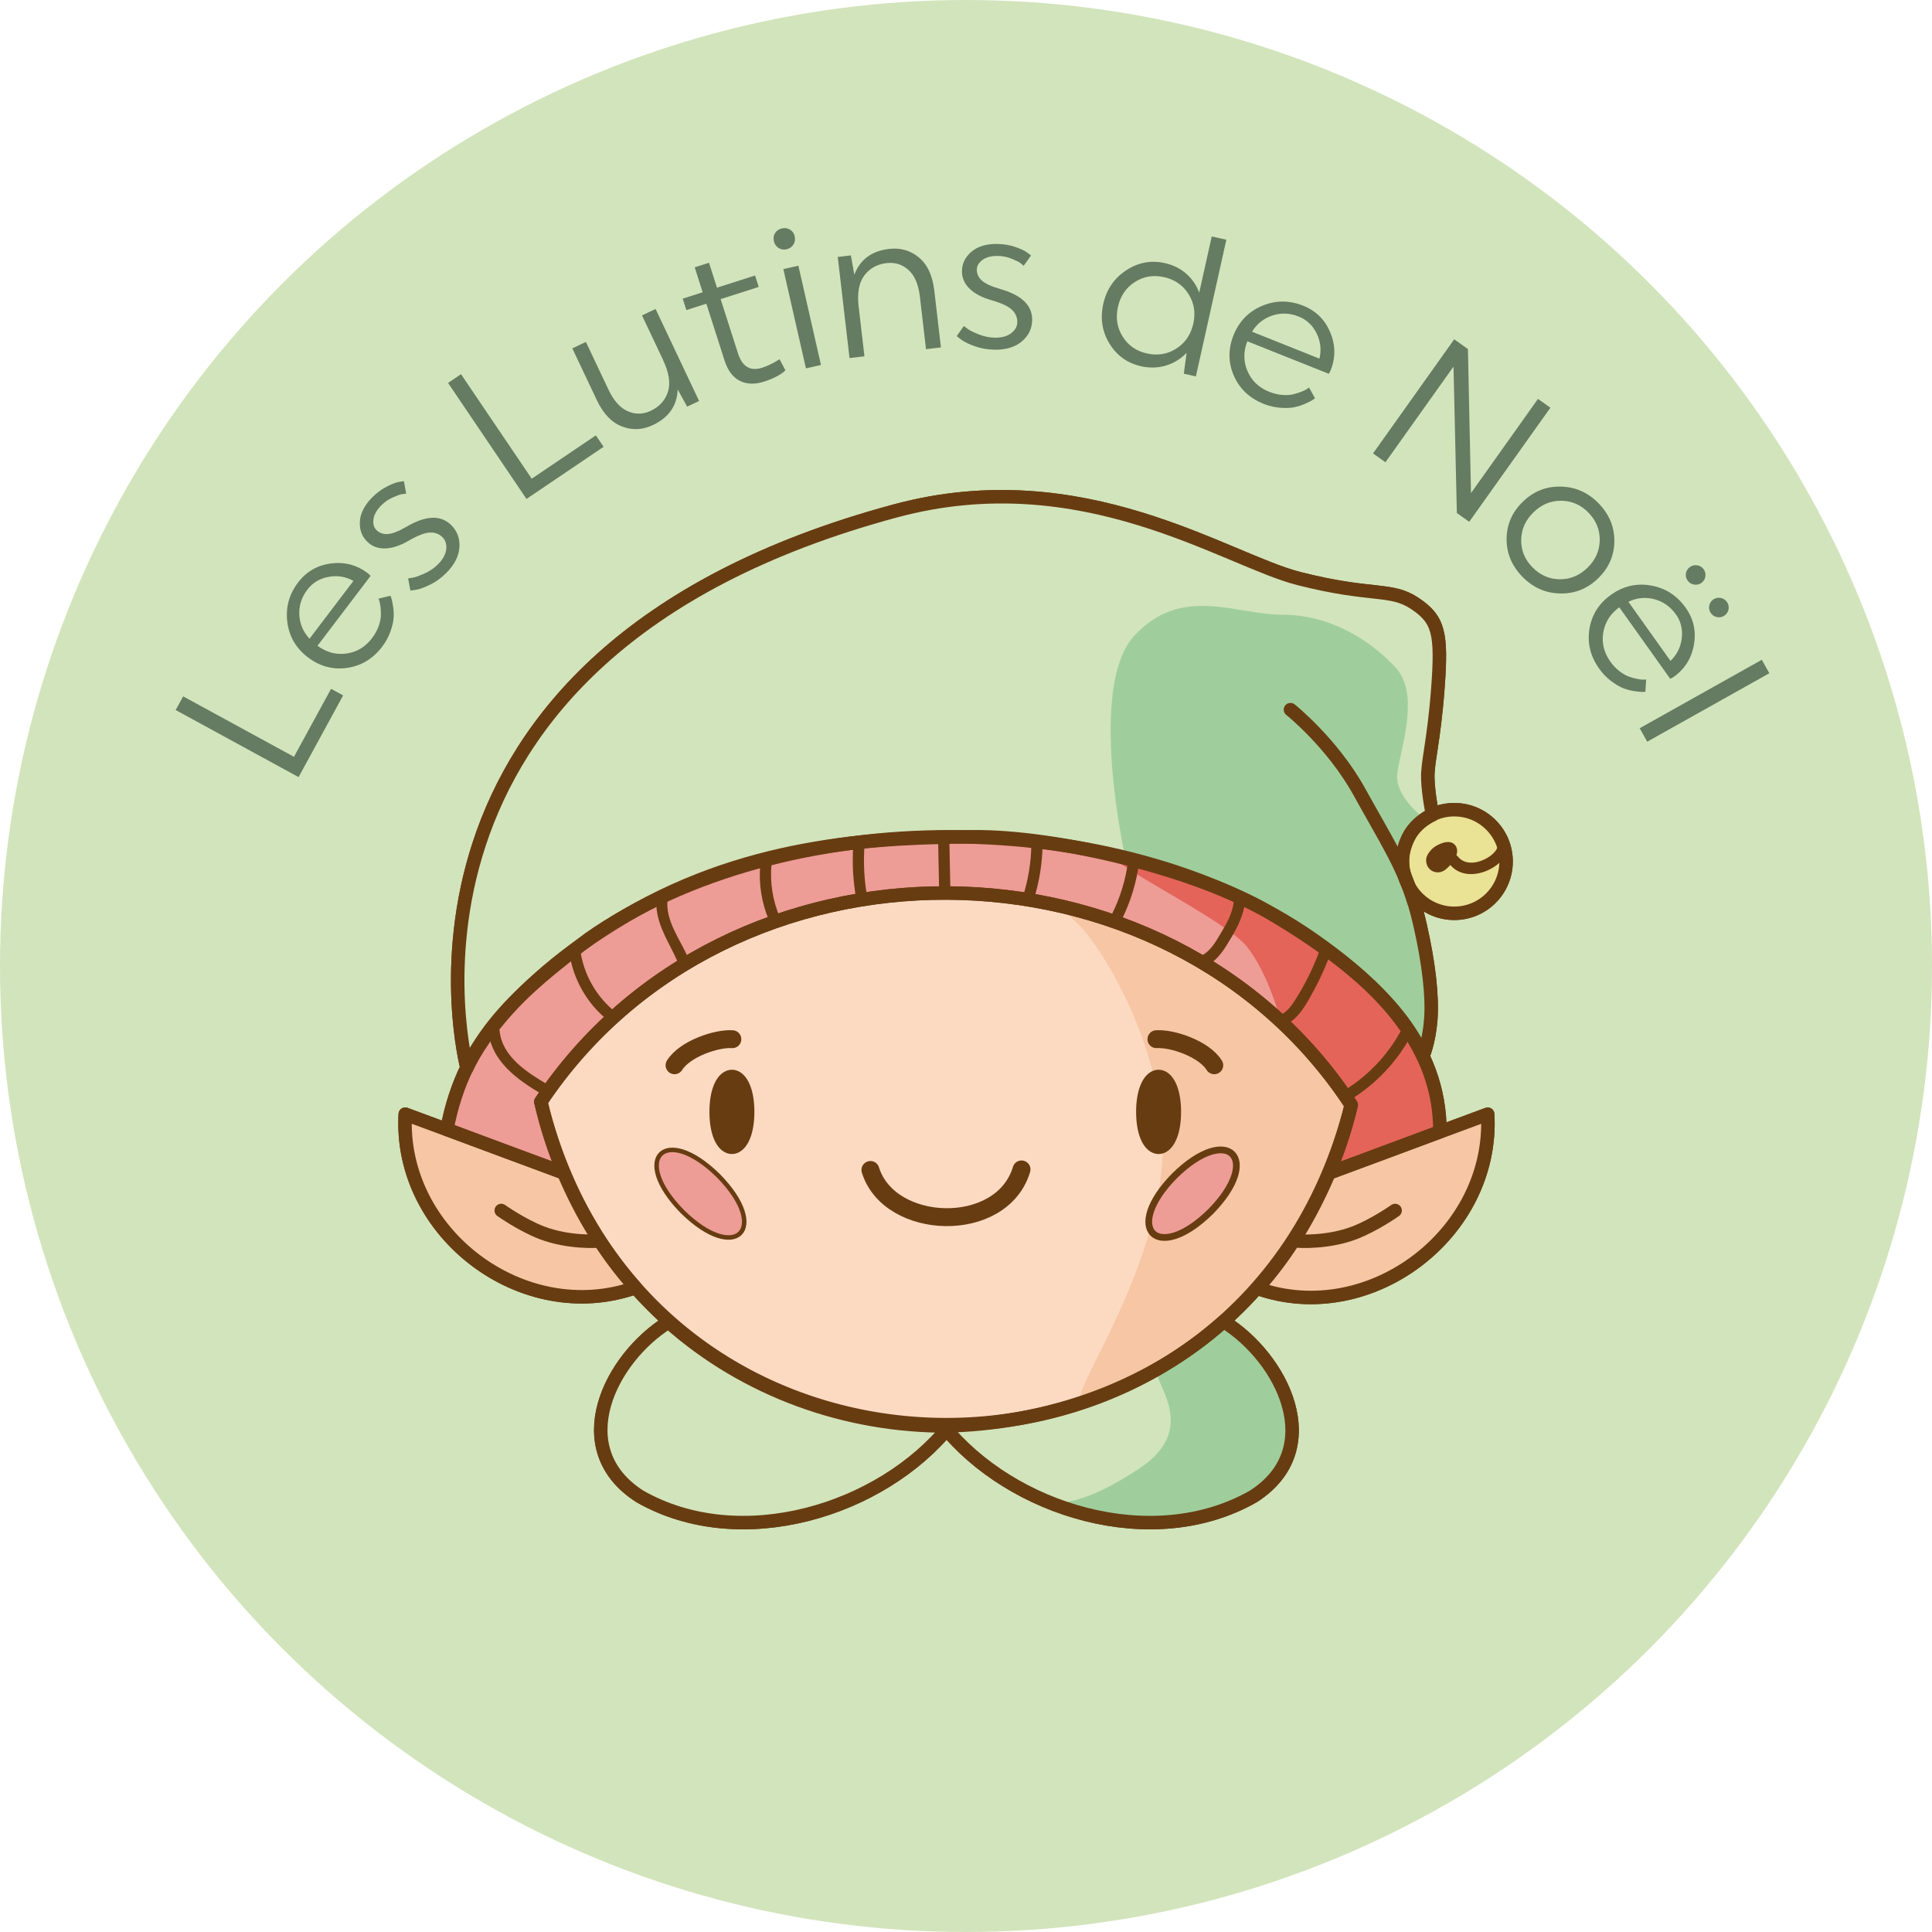 <?xml version="1.0" encoding="UTF-8"?> <svg xmlns="http://www.w3.org/2000/svg" id="Calque_2" data-name="Calque 2" viewBox="0 0 498.62 498.62"><defs><style> .cls-1 { stroke-width: 1.16px; } .cls-1, .cls-2, .cls-3, .cls-4, .cls-5, .cls-6 { stroke: #683c11; stroke-linecap: round; stroke-linejoin: round; } .cls-1, .cls-7, .cls-4 { fill: #ee9c96; } .cls-8 { fill: #f7c6a4; } .cls-8, .cls-9, .cls-10, .cls-11, .cls-12, .cls-13, .cls-14, .cls-7, .cls-15, .cls-16 { stroke-width: 0px; } .cls-9, .cls-2, .cls-3, .cls-6 { fill: none; } .cls-10 { fill: #d2e4bb; } .cls-11 { fill: #657c62; } .cls-12 { fill: #eae295; } .cls-2 { stroke-width: 7.54px; } .cls-13 { fill: #e4645a; } .cls-14 { fill: #9fce9c; } .cls-3, .cls-5 { stroke-width: 3.48px; } .cls-15 { fill: #fcdac2; } .cls-4 { stroke-width: 1.74px; } .cls-5, .cls-16 { fill: #683c11; } .cls-6 { stroke-width: 4.62px; } </style></defs><g id="Calque_8" data-name="Calque 8"><g><circle class="cls-10" cx="249.31" cy="249.31" r="249.31"></circle><path class="cls-9" d="M70.08,301.86c-.29.85-1.02,1.48-1.81,1.92-.73.41-1.54.69-2.37.67s-1.68-.37-2.18-1.03"></path><g><path class="cls-11" d="M88.55,179.49l-11.49,21.07-31.72-17.31,1.93-3.53,28.6,15.6,9.57-17.54,3.13,1.7Z"></path><path class="cls-11" d="M95.65,148.62l-13.71,18.04c2.3,1.7,4.78,2.37,7.46,2.01,2.68-.36,4.89-1.7,6.64-4,.71-.93,1.25-1.92,1.64-2.97s.59-1.98.61-2.81c.02-.83,0-1.58-.09-2.27s-.18-1.21-.3-1.56l-.22-.56,3.1-.75c.08.19.16.44.27.76.1.32.24.97.39,1.95.16.98.21,1.97.15,2.96-.06.99-.34,2.18-.82,3.56-.49,1.38-1.2,2.69-2.14,3.92-2.37,3.12-5.39,4.95-9.05,5.47-3.66.52-7.03-.38-10.1-2.71-3.07-2.33-4.85-5.37-5.33-9.11-.48-3.74.45-7.16,2.8-10.25,2.13-2.79,4.95-4.42,8.47-4.88,3.52-.45,6.7.39,9.52,2.53l.72.68ZM79.33,152.17c-1.5,1.97-2.19,4.14-2.08,6.49.11,2.36.99,4.41,2.63,6.18l11.34-14.92c-2.04-1.12-4.2-1.47-6.48-1.03-2.27.43-4.08,1.53-5.41,3.28Z"></path><path class="cls-11" d="M104.93,135.93c5-2.93,8.85-3.07,11.53-.4,1.56,1.55,2.27,3.47,2.11,5.74-.15,2.28-1.28,4.48-3.39,6.6-1.29,1.29-2.7,2.31-4.25,3.06-1.54.75-2.76,1.18-3.66,1.3l-1.35.19-.59-3.14c.35-.06.79-.13,1.34-.22.54-.09,1.5-.44,2.86-1.04,1.36-.61,2.53-1.4,3.5-2.37,1.26-1.27,1.97-2.56,2.13-3.86.15-1.3-.17-2.35-.98-3.16-.86-.85-1.94-1.25-3.25-1.19-1.31.05-3.17.77-5.58,2.17-2.16,1.25-4.16,1.89-6,1.93-1.84.04-3.37-.55-4.59-1.76-1.39-1.38-2.02-3.13-1.88-5.25.14-2.12,1.22-4.19,3.23-6.21,1.12-1.12,2.35-2.03,3.7-2.73,1.35-.7,2.42-1.11,3.23-1.23l1.2-.18.59,3.21c-.28.03-.64.08-1.08.14-.45.06-1.23.34-2.36.84-1.13.5-2.12,1.18-2.97,2.04-1.21,1.22-1.89,2.43-2.04,3.62-.14,1.19.11,2.12.77,2.77.76.75,1.73,1.1,2.91,1.03s2.8-.7,4.87-1.89Z"></path><path class="cls-11" d="M155.77,115.32l-19.89,13.45-20.24-29.94,3.34-2.26,18.25,26.98,16.55-11.19,2,2.95Z"></path><path class="cls-11" d="M171.17,92.97l-5.48-11.57,3.5-1.66,11.24,23.75-3.08,1.46-2.45-4.44c-.15,4.18-2.28,7.25-6.39,9.19-2.67,1.27-5.34,1.39-8,.36-2.66-1.03-4.81-3.28-6.46-6.76l-6.34-13.39,3.5-1.66,5.81,12.27c1.38,2.92,3.06,4.8,5.04,5.64,1.98.84,3.94.79,5.9-.14,2.24-1.06,3.71-2.69,4.42-4.89.71-2.2.3-4.92-1.23-8.15Z"></path><path class="cls-11" d="M182.98,67.81l2.06,6.44,9.83-3.15.94,2.95-9.83,3.15,4.49,14.01c1.1,3.44,3.18,4.67,6.22,3.7.72-.23,1.46-.53,2.21-.9.75-.37,1.32-.68,1.7-.95l.59-.35,1.52,2.87c-1.22,1.15-3.06,2.12-5.52,2.91-2.39.77-4.48.69-6.27-.21-1.79-.91-3.1-2.66-3.93-5.25l-4.69-14.65-5.16,1.65-.95-2.95,5.16-1.65-2.06-6.44,3.69-1.18Z"></path><path class="cls-11" d="M200.04,60.14c.39-.62.97-1.01,1.74-1.19.77-.18,1.47-.07,2.11.31.63.38,1.04.96,1.22,1.73.17.77.06,1.48-.34,2.12-.4.64-.99,1.05-1.76,1.22-.77.18-1.47.06-2.09-.34-.62-.41-1.02-.99-1.2-1.77-.18-.77-.07-1.47.32-2.09ZM208,95.07l-5.83-25.62,3.88-.88,5.83,25.62-3.88.88Z"></path><path class="cls-11" d="M221.62,79.24l1.48,12.72-3.85.45-3.04-26.1,3.39-.4.89,4.99c1.48-3.92,4.48-6.14,8.99-6.66,2.94-.34,5.5.4,7.69,2.22,2.19,1.82,3.5,4.65,3.95,8.48l1.72,14.72-3.85.45-1.57-13.49c-.37-3.21-1.36-5.53-2.97-6.96-1.6-1.42-3.48-2.01-5.64-1.76-2.46.29-4.38,1.36-5.76,3.22-1.38,1.86-1.86,4.57-1.44,8.12Z"></path><path class="cls-11" d="M258.1,74.58c5.59,1.57,8.35,4.25,8.29,8.03-.04,2.2-.93,4.04-2.67,5.51-1.75,1.47-4.12,2.18-7.11,2.13-1.82-.03-3.54-.34-5.15-.93-1.61-.59-2.77-1.17-3.48-1.74l-1.07-.84,1.85-2.6c.28.21.64.48,1.08.81.44.33,1.35.77,2.73,1.33,1.38.56,2.76.85,4.14.87,1.79.03,3.21-.35,4.25-1.15,1.05-.79,1.58-1.76,1.59-2.89.02-1.2-.45-2.26-1.39-3.17-.95-.91-2.76-1.75-5.43-2.51-2.4-.69-4.25-1.69-5.55-2.98-1.3-1.29-1.94-2.8-1.91-4.52.03-1.96.86-3.63,2.48-4.99,1.62-1.37,3.86-2.03,6.72-1.98,1.58.03,3.09.28,4.53.77s2.48.98,3.13,1.47l.97.74-1.9,2.65c-.22-.18-.5-.4-.85-.69s-1.1-.66-2.24-1.12c-1.15-.46-2.32-.71-3.53-.73-1.72-.03-3.06.32-4.02,1.04-.96.73-1.45,1.55-1.46,2.48-.02,1.07.41,2,1.27,2.81.87.8,2.44,1.54,4.74,2.19Z"></path><path class="cls-11" d="M316.5,61.88l-7.86,35.27-3.12-.7.73-5.39c-1.51,1.57-3.29,2.66-5.33,3.28-2.04.62-4.17.68-6.39.19-3.56-.79-6.29-2.74-8.19-5.85-1.9-3.1-2.43-6.52-1.6-10.25s2.8-6.61,5.9-8.66c3.1-2.04,6.43-2.67,9.99-1.87,2.15.48,3.99,1.39,5.52,2.74s2.65,2.98,3.35,4.9l3.23-14.51,3.78.84ZM300.39,71.52c-2.75-.61-5.27-.19-7.53,1.28-2.27,1.47-3.71,3.6-4.33,6.39-.63,2.82-.23,5.38,1.2,7.67,1.43,2.29,3.52,3.75,6.27,4.36,2.79.62,5.32.2,7.61-1.27,2.28-1.46,3.74-3.61,4.37-6.43.62-2.79.21-5.33-1.24-7.63-1.44-2.29-3.56-3.76-6.35-4.38Z"></path><path class="cls-11" d="M342.96,96.48l-21.05-8.4c-1.03,2.67-1.01,5.24.06,7.72,1.07,2.48,2.94,4.26,5.63,5.33,1.09.43,2.19.7,3.3.79,1.11.09,2.07.04,2.87-.16.8-.2,1.52-.43,2.17-.69.64-.26,1.12-.5,1.42-.71l.48-.36,1.55,2.79c-.16.12-.38.28-.66.46-.28.19-.87.49-1.78.9-.91.42-1.85.73-2.82.93-.97.21-2.19.26-3.65.16-1.46-.1-2.91-.44-4.35-1.01-3.64-1.45-6.21-3.88-7.69-7.27-1.48-3.39-1.51-6.87-.08-10.45,1.43-3.58,3.88-6.1,7.36-7.57,3.48-1.47,7.02-1.48,10.63-.04,3.26,1.3,5.58,3.59,6.96,6.86,1.38,3.27,1.41,6.56.1,9.85l-.46.87ZM335.19,81.7c-2.3-.92-4.57-1.01-6.81-.27-2.24.74-3.99,2.13-5.25,4.18l17.4,6.95c.53-2.27.29-4.44-.73-6.52-1.03-2.08-2.56-3.52-4.61-4.34Z"></path><path class="cls-11" d="M375.99,132.41l-.86-37.8-17.57,24.69-3.2-2.28,20.95-29.45,3.54,2.51.79,37.18,17.29-24.31,3.2,2.28-20.95,29.44-3.2-2.27Z"></path><path class="cls-11" d="M402.78,125.58c3.77.07,7.03,1.5,9.77,4.3,2.74,2.8,4.11,6.06,4.09,9.76-.02,3.7-1.4,6.9-4.16,9.59-2.76,2.7-6.02,4.01-9.79,3.94s-7.03-1.5-9.77-4.31c-2.74-2.8-4.11-6.06-4.09-9.75.02-3.7,1.4-6.9,4.16-9.59,2.76-2.7,6.02-4.01,9.79-3.94ZM392.59,139.3c-.05,2.7.92,5.07,2.91,7.11,2,2.04,4.35,3.07,7.07,3.09s5.1-.98,7.17-3.01c2.04-2,3.08-4.35,3.13-7.07.04-2.71-.94-5.09-2.93-7.13-1.97-2.02-4.32-3.03-7.03-3.05-2.71-.02-5.09.97-7.13,2.97-2.07,2.02-3.13,4.38-3.18,7.08Z"></path><path class="cls-11" d="M431.06,175.19l-13.15-18.46c-2.31,1.68-3.68,3.86-4.13,6.52-.45,2.66.17,5.17,1.84,7.53.68.95,1.46,1.77,2.35,2.45.89.68,1.72,1.15,2.5,1.42.78.27,1.51.46,2.2.59.68.13,1.21.18,1.58.17l.6-.05-.2,3.19c-.2.02-.47.03-.8.03-.33,0-.99-.06-1.98-.2-.99-.14-1.95-.39-2.87-.74-.93-.35-1.98-.97-3.15-1.84-1.17-.88-2.21-1.94-3.11-3.21-2.28-3.19-3.12-6.62-2.53-10.27.59-3.65,2.45-6.6,5.59-8.83,3.14-2.24,6.57-3.03,10.28-2.38,3.72.65,6.7,2.56,8.96,5.73,2.04,2.86,2.75,6.04,2.14,9.54-.61,3.5-2.36,6.28-5.25,8.33l-.86.49ZM432.52,158.56c-1.44-2.02-3.3-3.32-5.58-3.92-2.28-.59-4.51-.37-6.68.67l10.87,15.26c1.68-1.62,2.65-3.58,2.91-5.88.26-2.3-.24-4.35-1.52-6.14ZM438.05,145.9c.7.12,1.24.46,1.64,1.02.4.56.55,1.18.44,1.87-.1.68-.45,1.24-1.04,1.66-.56.4-1.19.54-1.89.42-.7-.12-1.24-.46-1.64-1.02-.42-.59-.57-1.22-.44-1.9.13-.68.47-1.22,1.03-1.62.56-.4,1.19-.54,1.88-.42ZM444.04,154.31c.69.12,1.24.46,1.64,1.02.4.56.55,1.18.44,1.87-.1.68-.45,1.24-1.04,1.66-.56.4-1.19.54-1.88.42-.7-.12-1.24-.46-1.64-1.02-.42-.59-.57-1.22-.44-1.91.13-.68.47-1.22,1.03-1.62.56-.4,1.19-.54,1.89-.42Z"></path><path class="cls-11" d="M423.17,187.95l31.52-17.67,1.95,3.47-31.52,17.67-1.94-3.47Z"></path></g><path class="cls-15" d="M348.73,285.19c-27.74,110.44-182.3,109.82-209.15-.84,48.16-72.2,161.56-71.74,209.15.84Z"></path><path class="cls-7" d="M371.61,292.08c-7.5,2.82-21.09,7.89-28.6,10.65,2.39-5.68,4.33-11.55,5.72-17.55-47.6-72.6-161.01-73.02-209.15-.84,1.41,6.34,3.42,12.49,5.91,18.36-7.54-2.78-22.57-8.38-30.14-11.23,4.54-24.25,19.26-35.78,36.53-49.09,50.24-35.32,136.51-35.14,186.89,0,16.83,11.75,32.97,27.36,32.84,49.7Z"></path><path class="cls-8" d="M164.36,332.34c-28.98,10.22-61.48-14.04-59.77-44.79,11.09,4.11,29.86,11.06,40.9,15.15,4.64,10.93,11.06,20.92,18.87,29.64Z"></path><path class="cls-8" d="M324.18,332.34c28.98,10.22,61.48-14.04,59.77-44.79-11.11,4.11-29.89,11.07-40.94,15.18-4.64,10.93-11.02,20.89-18.83,29.61Z"></path><path class="cls-10" d="M245.07,368.02c-17.53,21.76-53.87,33.07-79.95,18.17-19.22-12.33-7.15-35.89,7.93-45.23,19.82,17.62,45.32,27.28,72.02,27.06Z"></path><path class="cls-10" d="M243.53,368.02c17.53,21.76,53.87,33.07,79.95,18.17,19.22-12.33,7.15-35.89-7.93-45.23-19.82,17.62-45.32,27.28-72.02,27.06Z"></path><line class="cls-9" x1="145.52" y1="302.72" x2="145.49" y2="302.71"></line><path class="cls-16" d="M192.96,286.96c-.02,12.19-8.11,12.19-8.13,0,.02-12.19,8.11-12.19,8.13,0Z"></path><path class="cls-16" d="M303.08,286.96c-.02,12.19-8.11,12.19-8.13,0,.02-12.19,8.11-12.19,8.13,0Z"></path><path class="cls-9" d="M224.64,301.95c4.88,15.76,33.94,16.77,39-.14"></path><path class="cls-9" d="M174.09,274.93c2.64-4.24,10.83-7.01,14.92-6.73"></path><path class="cls-9" d="M313.38,274.93c-2.64-4.24-10.83-7.01-14.92-6.73"></path><path class="cls-10" d="M367.24,272.53s1.56-3.44,2.02-9.36c.46-5.92-.46-14.28-2.73-24.31-1.27-5.6-2.73-9.78-3.78-12.38-.98-2.44-1.1-5.14-.32-7.65.48-1.53,1.13-3.15,1.97-4.28,2.13-2.89,5.32-4.25,5.32-4.25,0,0-1.06-4.86-1.22-9.27-.15-4.41,1.57-9.52,2.61-23.59,1.03-14.07.21-17.59-6-21.72-6.21-4.14-10.96-1.58-29.91-6.41-18.95-4.83-55.74-30.47-104.05-17.47-139.04,37.43-110.63,143.76-110.63,143.76,0,0,7.86-19.7,41-39.26,33.14-19.56,67.92-20.13,89.55-20.38,22.39-.25,58.26,8.85,76.17,19.35,17.91,10.5,33.7,22.95,40.01,37.21Z"></path><circle class="cls-12" cx="375.33" cy="222.34" r="13.37"></circle><path class="cls-9" d="M333.05,183.15s10.82,8.62,17.8,21.25c6.98,12.62,11.06,18.74,14.03,28.3"></path><path class="cls-9" d="M129.36,312.41s5.3,3.76,10.5,5.76c6.94,2.66,14.38,2.14,14.38,2.14"></path><path class="cls-9" d="M360.06,312.41s-5.3,3.76-10.5,5.76c-6.94,2.66-14.38,2.14-14.38,2.14"></path><path class="cls-9" d="M127.48,265.97c.29,3.48,2.2,6.68,4.68,9.15s5.5,4.31,8.51,6.08"></path><path class="cls-9" d="M148.33,245.42c.86,6.64,4.42,12.88,9.71,16.99"></path><path class="cls-9" d="M170.93,231.61c-.44,2.82.34,5.71,1.49,8.33,1.15,2.62,2.66,5.07,3.79,7.69"></path><path class="cls-9" d="M197.66,223.22c-.44,4.68.31,9.47,2.16,13.79"></path><path class="cls-9" d="M221.67,218.22c-.33,4.41-.1,8.85.67,13.2"></path><path class="cls-9" d="M243.83,229.81c-.09-4.53-.19-9.06-.28-13.59"></path><path class="cls-9" d="M265.33,231.99c1.46-4.51,2.24-9.24,2.3-13.97"></path><path class="cls-9" d="M288.31,236.48c2.2-4.4,3.64-9.18,4.25-14.06"></path><path class="cls-9" d="M310.79,247.88c2.28-1.08,3.72-3.34,5.04-5.5,1.85-3.04,3.75-6.23,4.05-9.78"></path><path class="cls-9" d="M332.01,262.69c1.52-.92,2.57-2.43,3.53-3.93,2.7-4.25,4.93-8.81,6.62-13.56"></path><path class="cls-9" d="M347.85,282.55c6.23-3.83,11.43-9.31,14.93-15.74"></path><path class="cls-9" d="M387.94,218.94c-.59,1.7-2.05,2.97-3.63,3.84-1.46.81-3.09,1.38-4.76,1.34-1.67-.04-3.37-.74-4.37-2.08"></path><path class="cls-16" d="M369.51,222.2c.13,1.36,1.56,1.96,2.65,1.07,3.37-2.76,3.52-6.24-1.03-3.58-.17.1-1.73,1.32-1.62,2.51Z"></path><path class="cls-14" d="M366.85,210.62s-6.57-5.08-6.27-10.45c.3-5.38,6.27-20.61-.3-27.78-6.57-7.17-17.02-13.74-29.27-13.74s-25.98-7.77-38.23,5.38c-12.24,13.14-2.41,57.05-2.41,57.05,0,0,12.45,1.62,36.85,14.25,24.39,12.62,40.01,37.21,40.01,37.21,0,0,4.39-8.75.51-25.18-3.88-16.43-5.79-25.02-5.79-25.02l4.89-11.72Z"></path><path class="cls-13" d="M343.01,302.74l28.6-10.65s3.92-42.38-66.1-65.99c-44.4-14.97,9.08,9.13,16.24,18.14,5.44,6.84,8.43,18.02,8.43,18.02l18.55,22.93-5.72,17.55Z"></path><path class="cls-14" d="M268.87,386.96s40.57,17.53,60.3-7c14.39-17.9-13.62-39-13.62-39,0,0-7.52,6.59-16.48,13-2.51,1.8,11.15,14.19-4.73,24.83-19.39,13-25.48,8.18-25.48,8.18Z"></path><path class="cls-8" d="M331.09,263.38l14.07,17.4c2.39,2.95,3.23,6.84,2.3,10.53-1.04,4.16-2.83,9.84-5.68,15.05-5.34,9.75-26.27,45.86-61.8,55.31-6.88,1.83,16.75-28.04,19.84-60.11,2.65-27.41-14.88-56.99-22.05-63.52-13.91-12.66,39.88,11.29,51.25,23.34.66.7,1.46,1.26,2.07,2.01Z"></path><g><path class="cls-3" d="M348.73,285.19c-27.74,110.44-182.3,109.82-209.15-.84,48.16-72.2,161.56-71.74,209.15.84Z"></path><path class="cls-3" d="M371.61,292.08c-7.5,2.82-21.09,7.89-28.6,10.65,2.39-5.68,4.33-11.55,5.72-17.55-47.6-72.6-161.01-73.02-209.15-.84,1.41,6.34,3.42,12.49,5.91,18.36-7.54-2.78-22.57-8.38-30.14-11.23,4.54-24.25,19.26-35.78,36.53-49.09,50.24-35.32,136.51-35.14,186.89,0,16.83,11.75,32.97,27.36,32.84,49.7Z"></path><path class="cls-3" d="M164.01,332.31c-28.98,10.22-61.12-14.01-59.42-44.76,11.09,4.11,29.86,11.06,40.9,15.15,4.64,10.93,10.7,20.89,18.51,29.6Z"></path><path class="cls-3" d="M324.52,332.5c28.98,10.22,61.14-14.2,59.43-44.94-11.11,4.11-29.89,11.07-40.94,15.18-4.64,10.93-10.68,21.04-18.49,29.76Z"></path><path class="cls-3" d="M245.07,368.02c-17.53,21.76-53.87,33.07-79.95,18.17-19.22-12.33-7.66-35.64,7.42-44.99,19.82,17.62,45.82,27.03,72.53,26.82Z"></path><path class="cls-3" d="M243.53,368.02c17.53,21.76,53.87,33.07,79.95,18.17,19.22-12.33,7.4-35.79-7.68-45.13-19.82,17.62-45.97,26.46-72.27,26.97Z"></path><line class="cls-3" x1="145.52" y1="302.72" x2="145.49" y2="302.71"></line><path class="cls-3" d="M192.96,286.96c-.02,12.19-8.11,12.19-8.13,0,.02-12.19,8.11-12.19,8.13,0Z"></path><path class="cls-5" d="M303.08,286.96c-.02,12.19-8.11,12.19-8.13,0,.02-12.19,8.11-12.19,8.13,0Z"></path><path class="cls-2" d="M224.64,301.95c4.88,15.76,33.94,16.77,39-.14"></path><path class="cls-2" d="M174.09,274.93c2.64-4.24,10.83-7.01,14.92-6.73"></path><path class="cls-2" d="M313.38,274.93c-2.64-4.24-10.83-7.01-14.92-6.73"></path><path class="cls-1" d="M185.4,303.44c13.53,13.75,4.48,22.79-9.27,9.27-13.53-13.75-4.48-22.79,9.27-9.27Z"></path><path class="cls-4" d="M303.15,303.44c-13.53,13.75-4.48,22.79,9.27,9.27,13.53-13.75,4.48-22.79-9.27-9.27Z"></path><path class="cls-3" d="M367.24,272.53s1.56-3.44,2.02-9.36c.46-5.92-.46-14.28-2.73-24.31-1.27-5.6-2.73-9.78-3.78-12.38-.98-2.44-1.1-5.14-.32-7.65.48-1.53,1.13-3.15,1.97-4.28,2.13-2.89,5.32-4.25,5.32-4.25,0,0-1.06-4.86-1.22-9.27-.15-4.41,1.57-9.52,2.61-23.59,1.03-14.07.21-17.59-6-21.72-6.21-4.14-10.96-1.58-29.91-6.41-18.95-4.83-55.74-30.47-104.05-17.47-139.04,37.43-110.63,143.76-110.63,143.76,0,0,7.86-19.7,41-39.26,33.14-19.56,67.92-20.13,89.55-20.38,22.39-.25,58.26,8.85,76.17,19.35,17.91,10.5,33.7,22.95,40.01,37.21Z"></path><circle class="cls-3" cx="375.33" cy="222.34" r="13.37"></circle><path class="cls-3" d="M333.05,183.15s10.82,8.62,17.8,21.25c6.98,12.62,11.06,18.74,14.03,28.3"></path><path class="cls-3" d="M129.36,312.41s5.3,3.76,10.5,5.76c6.94,2.66,14.38,2.14,14.38,2.14"></path><path class="cls-3" d="M360.06,312.41s-5.3,3.76-10.5,5.76c-6.94,2.66-14.38,2.14-14.38,2.14"></path><path class="cls-16" d="M126.03,265.97c.75,7.98,7.56,12.74,13.91,16.48,1.61.95,3.07-1.56,1.46-2.5-5.29-3.12-11.83-7.2-12.47-13.98-.07-.78-.61-1.45-1.45-1.45-.73,0-1.52.67-1.45,1.45h0Z"></path><path class="cls-16" d="M146.93,245.8c.93,6.88,4.62,13.34,10.08,17.63.61.48,1.45.6,2.05,0,.5-.5.62-1.56,0-2.05-5.13-4.03-8.46-9.88-9.33-16.35-.1-.78-1.1-1.2-1.78-1.01-.84.23-1.12,1-1.01,1.78h0Z"></path><path class="cls-16" d="M169.53,231.23c-.92,6.42,2.99,11.56,5.43,17.13.31.72,1.36.88,1.98.52.74-.43.84-1.26.52-1.98-2.04-4.65-5.9-9.52-5.14-14.9.11-.77-.19-1.56-1.01-1.78-.68-.19-1.67.23-1.78,1.01h0Z"></path><path class="cls-16" d="M196.21,223.22c-.43,4.81.33,9.72,2.21,14.18.3.72.96,1.24,1.78,1.01.68-.19,1.32-1.06,1.01-1.78-1.79-4.25-2.51-8.81-2.11-13.4.07-.78-.72-1.45-1.45-1.45-.84,0-1.38.67-1.45,1.45h0Z"></path><path class="cls-16" d="M220.22,218.22c-.33,4.55-.06,9.1.73,13.59.14.77,1.08,1.21,1.78,1.01.81-.22,1.15-1.01,1.01-1.78-.74-4.23-.93-8.54-.62-12.82.06-.78-.71-1.45-1.45-1.45-.83,0-1.39.67-1.45,1.45h0Z"></path><path class="cls-16" d="M245.28,229.81c-.09-4.53-.19-9.06-.28-13.59-.04-1.86-2.94-1.87-2.9,0,.09,4.53.19,9.06.28,13.59.04,1.86,2.94,1.87,2.9,0h0Z"></path><path class="cls-16" d="M266.73,232.38c1.49-4.64,2.27-9.49,2.35-14.36.03-1.87-2.87-1.87-2.9,0-.07,4.63-.83,9.18-2.25,13.59-.57,1.78,2.23,2.54,2.8.77h0Z"></path><path class="cls-16" d="M289.56,237.21c2.31-4.67,3.79-9.63,4.45-14.79.1-.78-.74-1.45-1.45-1.45-.87,0-1.35.67-1.45,1.45-.59,4.62-1.99,9.16-4.05,13.33-.35.7-.19,1.57.52,1.98.64.37,1.63.18,1.98-.52h0Z"></path><path class="cls-16" d="M311.53,249.14c2.86-1.41,4.53-4.3,6.11-6.94,1.79-2.98,3.36-6.09,3.69-9.6.07-.78-.72-1.45-1.45-1.45-.85,0-1.38.67-1.45,1.45-.28,2.96-1.79,5.63-3.29,8.13-1.33,2.22-2.66,4.71-5.07,5.9-.7.35-.9,1.34-.52,1.98.42.72,1.28.87,1.98.52h0Z"></path><path class="cls-16" d="M332.74,263.95c2.91-1.85,4.65-5.25,6.26-8.18,1.79-3.26,3.3-6.67,4.55-10.17.63-1.76-2.17-2.52-2.8-.77-1.13,3.17-2.5,6.24-4.11,9.2-.79,1.45-1.62,2.87-2.51,4.26-.78,1.2-1.63,2.39-2.86,3.17-1.57,1-.12,3.51,1.46,2.5h0Z"></path><path class="cls-16" d="M348.58,283.8c6.44-3.99,11.81-9.61,15.45-16.26.9-1.64-1.61-3.1-2.5-1.46-3.41,6.22-8.37,11.48-14.41,15.22-1.58.98-.13,3.49,1.46,2.5h0Z"></path><path class="cls-16" d="M386.54,218.55c-.69,1.89-2.88,3.17-4.7,3.75-2.02.65-4.25.47-5.63-1.29-.48-.62-1.54-.51-2.05,0-.61.61-.49,1.43,0,2.05,4.05,5.16,13.2,1.67,15.18-3.74.27-.74-.3-1.59-1.01-1.78-.81-.22-1.51.27-1.78,1.01h0Z"></path><path class="cls-16" d="M368.06,222.2c.06.55.16,1.07.47,1.54.27.42.64.8,1.09,1.04.95.5,2.06.48,2.99-.05.4-.23.76-.56,1.09-.87.25-.23.49-.48.71-.74.44-.51.87-1.07,1.16-1.68.28-.58.51-1.2.5-1.85-.02-.79-.37-1.5-1.04-1.93-.63-.41-1.38-.4-2.09-.27-.74.13-1.46.47-2.11.82-.59.31-1.11.72-1.56,1.22-.67.75-1.29,1.73-1.21,2.79.03.39.14.74.42,1.03.25.25.66.44,1.03.42s.76-.14,1.03-.42.45-.64.42-1.03c0-.1,0-.2,0-.3l-.05.39c.02-.18.07-.34.14-.51l-.15.35c.11-.25.26-.48.43-.7l-.23.29c.26-.34.57-.64.91-.91l-.29.23c.39-.3.87-.51,1.31-.7l-.35.15c.35-.15.72-.27,1.1-.33l-.39.05c.16-.02.33-.03.49-.01l-.39-.05c.09.01.18.03.27.07l-.35-.15c.06.03.12.06.18.1l-.29-.23s.09.08.12.12l-.23-.29s.06.1.09.15l-.15-.35c.03.08.05.16.06.24l-.05-.39c.02.13.01.26,0,.38l.05-.39c-.03.24-.11.46-.2.68l.15-.35c-.19.45-.46.87-.76,1.26l.23-.29c-.44.57-.96,1.09-1.53,1.54l.29-.23c-.14.11-.29.19-.45.26l.35-.15c-.14.05-.27.09-.42.11l.39-.05c-.14.02-.27.02-.41,0l.39.05c-.13-.02-.26-.06-.39-.11l.35.15c-.12-.05-.24-.12-.34-.2l.29.23c-.1-.08-.18-.16-.26-.26l.23.29c-.09-.11-.16-.24-.21-.37l.15.35c-.06-.14-.1-.29-.12-.44l.05.39s0-.06-.01-.1c-.04-.4-.13-.73-.42-1.03-.25-.25-.66-.44-1.03-.42s-.76.14-1.03.42c-.24.27-.46.65-.42,1.03Z"></path></g><path class="cls-15" d="M348.73,285.19c-27.74,110.44-182.3,109.82-209.15-.84,48.16-72.2,161.56-71.74,209.15.84Z"></path><path class="cls-7" d="M371.61,292.08c-7.5,2.82-21.09,7.89-28.6,10.65,2.39-5.68,4.33-11.55,5.72-17.55-47.6-72.6-161.01-73.02-209.15-.84,1.41,6.34,3.42,12.49,5.91,18.36-7.54-2.78-22.57-8.38-30.14-11.23,4.54-24.25,19.26-35.78,36.53-49.09,50.24-35.32,136.51-35.14,186.89,0,16.83,11.75,32.97,27.36,32.84,49.7Z"></path><path class="cls-8" d="M164.36,332.34c-28.98,10.22-61.48-14.04-59.77-44.79,11.09,4.11,29.86,11.06,40.9,15.15,4.64,10.93,11.06,20.92,18.87,29.64Z"></path><path class="cls-8" d="M324.18,332.34c28.98,10.22,61.48-14.04,59.77-44.79-11.11,4.11-29.89,11.07-40.94,15.18-4.64,10.93-11.02,20.89-18.83,29.61Z"></path><path class="cls-10" d="M245.07,368.02c-17.53,21.76-53.87,33.07-79.95,18.17-19.22-12.33-7.15-35.89,7.93-45.23,19.82,17.62,45.32,27.28,72.02,27.06Z"></path><path class="cls-10" d="M243.53,368.02c17.53,21.76,53.87,33.07,79.95,18.17,19.22-12.33,7.15-35.89-7.93-45.23-19.82,17.62-45.32,27.28-72.02,27.06Z"></path><line class="cls-9" x1="145.52" y1="302.72" x2="145.49" y2="302.71"></line><path class="cls-16" d="M192.96,286.96c-.02,12.19-8.11,12.19-8.13,0,.02-12.19,8.11-12.19,8.13,0Z"></path><path class="cls-16" d="M303.08,286.96c-.02,12.19-8.11,12.19-8.13,0,.02-12.19,8.11-12.19,8.13,0Z"></path><path class="cls-9" d="M224.64,301.95c4.88,15.76,33.94,16.77,39-.14"></path><path class="cls-9" d="M174.09,274.93c2.64-4.24,10.83-7.01,14.92-6.73"></path><path class="cls-9" d="M313.38,274.93c-2.64-4.24-10.83-7.01-14.92-6.73"></path><path class="cls-10" d="M367.24,272.53s1.56-3.44,2.02-9.36c.46-5.92-.46-14.28-2.73-24.31-1.27-5.6-2.73-9.78-3.78-12.38-.98-2.44-1.1-5.14-.32-7.65.48-1.53,1.13-3.15,1.97-4.28,2.13-2.89,5.32-4.25,5.32-4.25,0,0-1.06-4.86-1.22-9.27-.15-4.41,1.57-9.52,2.61-23.59,1.03-14.07.21-17.59-6-21.72-6.21-4.14-10.96-1.58-29.91-6.41-18.95-4.83-55.74-30.47-104.05-17.47-139.04,37.43-110.63,143.76-110.63,143.76,0,0,7.86-19.7,41-39.26,33.14-19.56,67.92-20.13,89.55-20.38,22.39-.25,58.26,8.85,76.17,19.35,17.91,10.5,33.7,22.95,40.01,37.21Z"></path><circle class="cls-12" cx="375.33" cy="222.34" r="13.37"></circle><path class="cls-9" d="M333.05,183.15s10.82,8.62,17.8,21.25c6.98,12.62,11.06,18.74,14.03,28.3"></path><path class="cls-9" d="M129.36,312.41s5.3,3.76,10.5,5.76c6.94,2.66,14.38,2.14,14.38,2.14"></path><path class="cls-9" d="M360.06,312.41s-5.3,3.76-10.5,5.76c-6.94,2.66-14.38,2.14-14.38,2.14"></path><path class="cls-9" d="M127.48,265.97c.29,3.48,2.2,6.68,4.68,9.15s5.5,4.31,8.51,6.08"></path><path class="cls-9" d="M148.33,245.42c.86,6.64,4.42,12.88,9.71,16.99"></path><path class="cls-9" d="M170.93,231.61c-.44,2.82.34,5.71,1.49,8.33,1.15,2.62,2.66,5.07,3.79,7.69"></path><path class="cls-9" d="M197.66,223.22c-.44,4.68.31,9.47,2.16,13.79"></path><path class="cls-9" d="M221.67,218.22c-.33,4.41-.1,8.85.67,13.2"></path><path class="cls-9" d="M243.83,229.81c-.09-4.53-.19-9.06-.28-13.59"></path><path class="cls-9" d="M265.33,231.99c1.46-4.51,2.24-9.24,2.3-13.97"></path><path class="cls-9" d="M288.31,236.48c2.2-4.4,3.64-9.18,4.25-14.06"></path><path class="cls-9" d="M310.79,247.88c2.28-1.08,3.72-3.34,5.04-5.5,1.85-3.04,3.75-6.23,4.05-9.78"></path><path class="cls-9" d="M332.01,262.69c1.52-.92,2.57-2.43,3.53-3.93,2.7-4.25,4.93-8.81,6.62-13.56"></path><path class="cls-9" d="M347.85,282.55c6.23-3.83,11.43-9.31,14.93-15.74"></path><path class="cls-9" d="M387.94,218.94c-.59,1.7-2.05,2.97-3.63,3.84-1.46.81-3.09,1.38-4.76,1.34-1.67-.04-3.37-.74-4.37-2.08"></path><path class="cls-16" d="M369.51,222.2c.13,1.36,1.56,1.96,2.65,1.07,3.37-2.76,3.52-6.24-1.03-3.58-.17.1-1.73,1.32-1.62,2.51Z"></path><path class="cls-14" d="M366.85,210.62s-6.57-5.08-6.27-10.45c.3-5.38,6.27-20.61-.3-27.78-6.57-7.17-17.02-13.74-29.27-13.74s-25.98-7.77-38.23,5.38c-12.24,13.14-2.41,57.05-2.41,57.05,0,0,12.45,1.62,36.85,14.25,24.39,12.62,40.01,37.21,40.01,37.21,0,0,4.39-8.75.51-25.18-3.88-16.43-5.79-25.02-5.79-25.02l4.89-11.72Z"></path><path class="cls-13" d="M343.01,302.74l28.6-10.65s3.92-42.38-66.1-65.99c-44.4-14.97,9.08,9.13,16.24,18.14,5.44,6.84,8.43,18.02,8.43,18.02l18.55,22.93-5.72,17.55Z"></path><path class="cls-14" d="M268.87,386.96s40.57,17.53,60.3-7c14.39-17.9-13.62-39-13.62-39,0,0-7.52,6.59-16.48,13-2.51,1.8,11.15,14.19-4.73,24.83-19.39,13-25.48,8.18-25.48,8.18Z"></path><path class="cls-8" d="M331.09,263.38l14.07,17.4c2.39,2.95,3.23,6.84,2.3,10.53-1.04,4.16-2.83,9.84-5.68,15.05-5.34,9.75-26.27,45.86-61.8,55.31-6.88,1.83,16.75-28.04,19.84-60.11,2.65-27.41-14.88-56.99-22.05-63.52-13.91-12.66,39.88,11.29,51.25,23.34.66.7,1.46,1.26,2.07,2.01Z"></path><g><path class="cls-3" d="M348.73,285.19c-27.74,110.44-182.3,109.82-209.15-.84,48.16-72.2,161.56-71.74,209.15.84Z"></path><path class="cls-3" d="M371.61,292.08c-7.5,2.82-21.09,7.89-28.6,10.65,2.39-5.68,4.33-11.55,5.72-17.55-47.6-72.6-161.01-73.02-209.15-.84,1.41,6.34,3.42,12.49,5.91,18.36-7.54-2.78-22.57-8.38-30.14-11.23,4.54-24.25,19.26-35.78,36.53-49.09,50.24-35.32,136.51-35.14,186.89,0,16.83,11.75,32.97,27.36,32.84,49.7Z"></path><path class="cls-3" d="M164.01,332.31c-28.98,10.22-61.12-14.01-59.42-44.76,11.09,4.11,29.86,11.06,40.9,15.15,4.64,10.93,10.7,20.89,18.51,29.6Z"></path><path class="cls-3" d="M324.52,332.5c28.98,10.22,61.14-14.2,59.43-44.94-11.11,4.11-29.89,11.07-40.94,15.18-4.64,10.93-10.68,21.04-18.49,29.76Z"></path><path class="cls-3" d="M245.07,368.02c-17.53,21.76-53.87,33.07-79.95,18.17-19.22-12.33-7.66-35.64,7.42-44.99,19.82,17.62,45.82,27.03,72.53,26.82Z"></path><path class="cls-3" d="M243.53,368.02c17.53,21.76,53.87,33.07,79.95,18.17,19.22-12.33,7.4-35.79-7.68-45.13-19.82,17.62-45.97,26.46-72.27,26.97Z"></path><line class="cls-3" x1="145.52" y1="302.72" x2="145.49" y2="302.71"></line><path class="cls-3" d="M192.96,286.96c-.02,12.19-8.11,12.19-8.13,0,.02-12.19,8.11-12.19,8.13,0Z"></path><path class="cls-5" d="M303.08,286.96c-.02,12.19-8.11,12.19-8.13,0,.02-12.19,8.11-12.19,8.13,0Z"></path><path class="cls-6" d="M224.64,301.95c4.88,15.76,33.94,16.77,39-.14"></path><path class="cls-6" d="M174.09,274.93c2.64-4.24,10.83-7.01,14.92-6.73"></path><path class="cls-6" d="M313.38,274.93c-2.64-4.24-10.83-7.01-14.92-6.73"></path><path class="cls-1" d="M185.4,303.44c13.53,13.75,4.48,22.79-9.27,9.27-13.53-13.75-4.48-22.79,9.27-9.27Z"></path><path class="cls-4" d="M303.15,303.44c-13.53,13.75-4.48,22.79,9.27,9.27,13.53-13.75,4.48-22.79-9.27-9.27Z"></path><path class="cls-3" d="M367.24,272.53s1.56-3.44,2.02-9.36c.46-5.92-.46-14.28-2.73-24.31-1.27-5.6-2.73-9.78-3.78-12.38-.98-2.44-1.1-5.14-.32-7.65.48-1.53,1.13-3.15,1.97-4.28,2.13-2.89,5.32-4.25,5.32-4.25,0,0-1.06-4.86-1.22-9.27-.15-4.41,1.57-9.52,2.61-23.59,1.03-14.07.21-17.59-6-21.72-6.21-4.14-10.96-1.58-29.91-6.41-18.95-4.83-55.74-30.47-104.05-17.47-139.04,37.43-110.63,143.76-110.63,143.76,0,0,7.86-19.7,41-39.26,33.14-19.56,67.92-20.13,89.55-20.38,22.39-.25,58.26,8.85,76.17,19.35,17.91,10.5,33.7,22.95,40.01,37.21Z"></path><circle class="cls-3" cx="375.33" cy="222.34" r="13.37"></circle><path class="cls-3" d="M333.05,183.15s10.82,8.62,17.8,21.25c6.98,12.62,11.06,18.74,14.03,28.3"></path><path class="cls-3" d="M129.36,312.41s5.3,3.76,10.5,5.76c6.94,2.66,14.38,2.14,14.38,2.14"></path><path class="cls-3" d="M360.06,312.41s-5.3,3.76-10.5,5.76c-6.94,2.66-14.38,2.14-14.38,2.14"></path><path class="cls-16" d="M126.03,265.97c.75,7.98,7.56,12.74,13.91,16.48,1.61.95,3.07-1.56,1.46-2.5-5.29-3.12-11.83-7.2-12.47-13.98-.07-.78-.61-1.45-1.45-1.45-.73,0-1.52.67-1.45,1.45h0Z"></path><path class="cls-16" d="M146.93,245.8c.93,6.88,4.62,13.34,10.08,17.63.61.48,1.45.6,2.05,0,.5-.5.62-1.56,0-2.05-5.13-4.03-8.46-9.88-9.33-16.35-.1-.78-1.1-1.2-1.78-1.01-.84.23-1.12,1-1.01,1.78h0Z"></path><path class="cls-16" d="M169.53,231.23c-.92,6.42,2.99,11.56,5.43,17.13.31.72,1.36.88,1.98.52.74-.43.84-1.26.52-1.98-2.04-4.65-5.9-9.52-5.14-14.9.11-.77-.19-1.56-1.01-1.78-.68-.19-1.67.23-1.78,1.01h0Z"></path><path class="cls-16" d="M196.21,223.22c-.43,4.81.33,9.72,2.21,14.18.3.72.96,1.24,1.78,1.01.68-.19,1.32-1.06,1.01-1.78-1.79-4.25-2.51-8.81-2.11-13.4.07-.78-.72-1.45-1.45-1.45-.84,0-1.38.67-1.45,1.45h0Z"></path><path class="cls-16" d="M220.22,218.22c-.33,4.55-.06,9.1.73,13.59.14.77,1.08,1.21,1.78,1.01.81-.22,1.15-1.01,1.01-1.78-.74-4.23-.93-8.54-.62-12.82.06-.78-.71-1.45-1.45-1.45-.83,0-1.39.67-1.45,1.45h0Z"></path><path class="cls-16" d="M245.28,229.81c-.09-4.53-.19-9.06-.28-13.59-.04-1.86-2.94-1.87-2.9,0,.09,4.53.19,9.06.28,13.59.04,1.86,2.94,1.87,2.9,0h0Z"></path><path class="cls-16" d="M266.73,232.38c1.49-4.64,2.27-9.49,2.35-14.36.03-1.87-2.87-1.87-2.9,0-.07,4.63-.83,9.18-2.25,13.59-.57,1.78,2.23,2.54,2.8.77h0Z"></path><path class="cls-16" d="M289.56,237.21c2.31-4.67,3.79-9.63,4.45-14.79.1-.78-.74-1.45-1.45-1.45-.87,0-1.35.67-1.45,1.45-.59,4.62-1.99,9.16-4.05,13.33-.35.7-.19,1.57.52,1.98.64.37,1.63.18,1.98-.52h0Z"></path><path class="cls-16" d="M311.53,249.14c2.86-1.41,4.53-4.3,6.11-6.94,1.79-2.98,3.36-6.09,3.69-9.6.07-.78-.72-1.45-1.45-1.45-.85,0-1.38.67-1.45,1.45-.28,2.96-1.79,5.63-3.29,8.13-1.33,2.22-2.66,4.71-5.07,5.9-.7.35-.9,1.34-.52,1.98.42.72,1.28.87,1.98.52h0Z"></path><path class="cls-16" d="M332.74,263.95c2.91-1.85,4.65-5.25,6.26-8.18,1.79-3.26,3.3-6.67,4.55-10.17.63-1.76-2.17-2.52-2.8-.77-1.13,3.17-2.5,6.24-4.11,9.2-.79,1.45-1.62,2.87-2.51,4.26-.78,1.2-1.63,2.39-2.86,3.17-1.57,1-.12,3.51,1.46,2.5h0Z"></path><path class="cls-16" d="M348.58,283.8c6.44-3.99,11.81-9.61,15.45-16.26.9-1.64-1.61-3.1-2.5-1.46-3.41,6.22-8.37,11.48-14.41,15.22-1.58.98-.13,3.49,1.46,2.5h0Z"></path><path class="cls-16" d="M386.54,218.55c-.69,1.89-2.88,3.17-4.7,3.75-2.02.65-4.25.47-5.63-1.29-.48-.62-1.54-.51-2.05,0-.61.61-.49,1.43,0,2.05,4.05,5.16,13.2,1.67,15.18-3.74.27-.74-.3-1.59-1.01-1.78-.81-.22-1.51.27-1.78,1.01h0Z"></path><path class="cls-16" d="M368.06,222.2c.06.55.16,1.07.47,1.54.27.42.64.8,1.09,1.04.95.5,2.06.48,2.99-.05.4-.23.76-.56,1.09-.87.25-.23.49-.48.71-.74.44-.51.87-1.07,1.16-1.68.28-.58.51-1.2.5-1.85-.02-.79-.37-1.5-1.04-1.93-.63-.41-1.38-.4-2.09-.27-.74.13-1.46.47-2.11.82-.59.31-1.11.72-1.56,1.22-.67.75-1.29,1.73-1.21,2.79.03.39.14.74.42,1.03.25.25.66.44,1.03.42s.76-.14,1.03-.42.45-.64.42-1.03c0-.1,0-.2,0-.3l-.05.39c.02-.18.07-.34.14-.51l-.15.35c.11-.25.26-.48.43-.7l-.23.29c.26-.34.57-.64.91-.91l-.29.23c.39-.3.87-.51,1.31-.7l-.35.15c.35-.15.72-.27,1.1-.33l-.39.05c.16-.02.33-.03.49-.01l-.39-.05c.09.01.18.03.27.07l-.35-.15c.06.03.12.06.18.1l-.29-.23s.09.08.12.12l-.23-.29s.06.1.09.15l-.15-.35c.03.08.05.16.06.24l-.05-.39c.02.13.01.26,0,.38l.05-.39c-.03.24-.11.46-.2.68l.15-.35c-.19.45-.46.87-.76,1.26l.23-.29c-.44.57-.96,1.09-1.53,1.54l.29-.23c-.14.11-.29.19-.45.26l.35-.15c-.14.05-.27.09-.42.11l.39-.05c-.14.02-.27.02-.41,0l.39.05c-.13-.02-.26-.06-.39-.11l.35.15c-.12-.05-.24-.12-.34-.2l.29.23c-.1-.08-.18-.16-.26-.26l.23.29c-.09-.11-.16-.24-.21-.37l.15.35c-.06-.14-.1-.29-.12-.44l.05.39s0-.06-.01-.1c-.04-.4-.13-.73-.42-1.03-.25-.25-.66-.44-1.03-.42s-.76.14-1.03.42c-.24.27-.46.65-.42,1.03Z"></path></g></g></g></svg> 